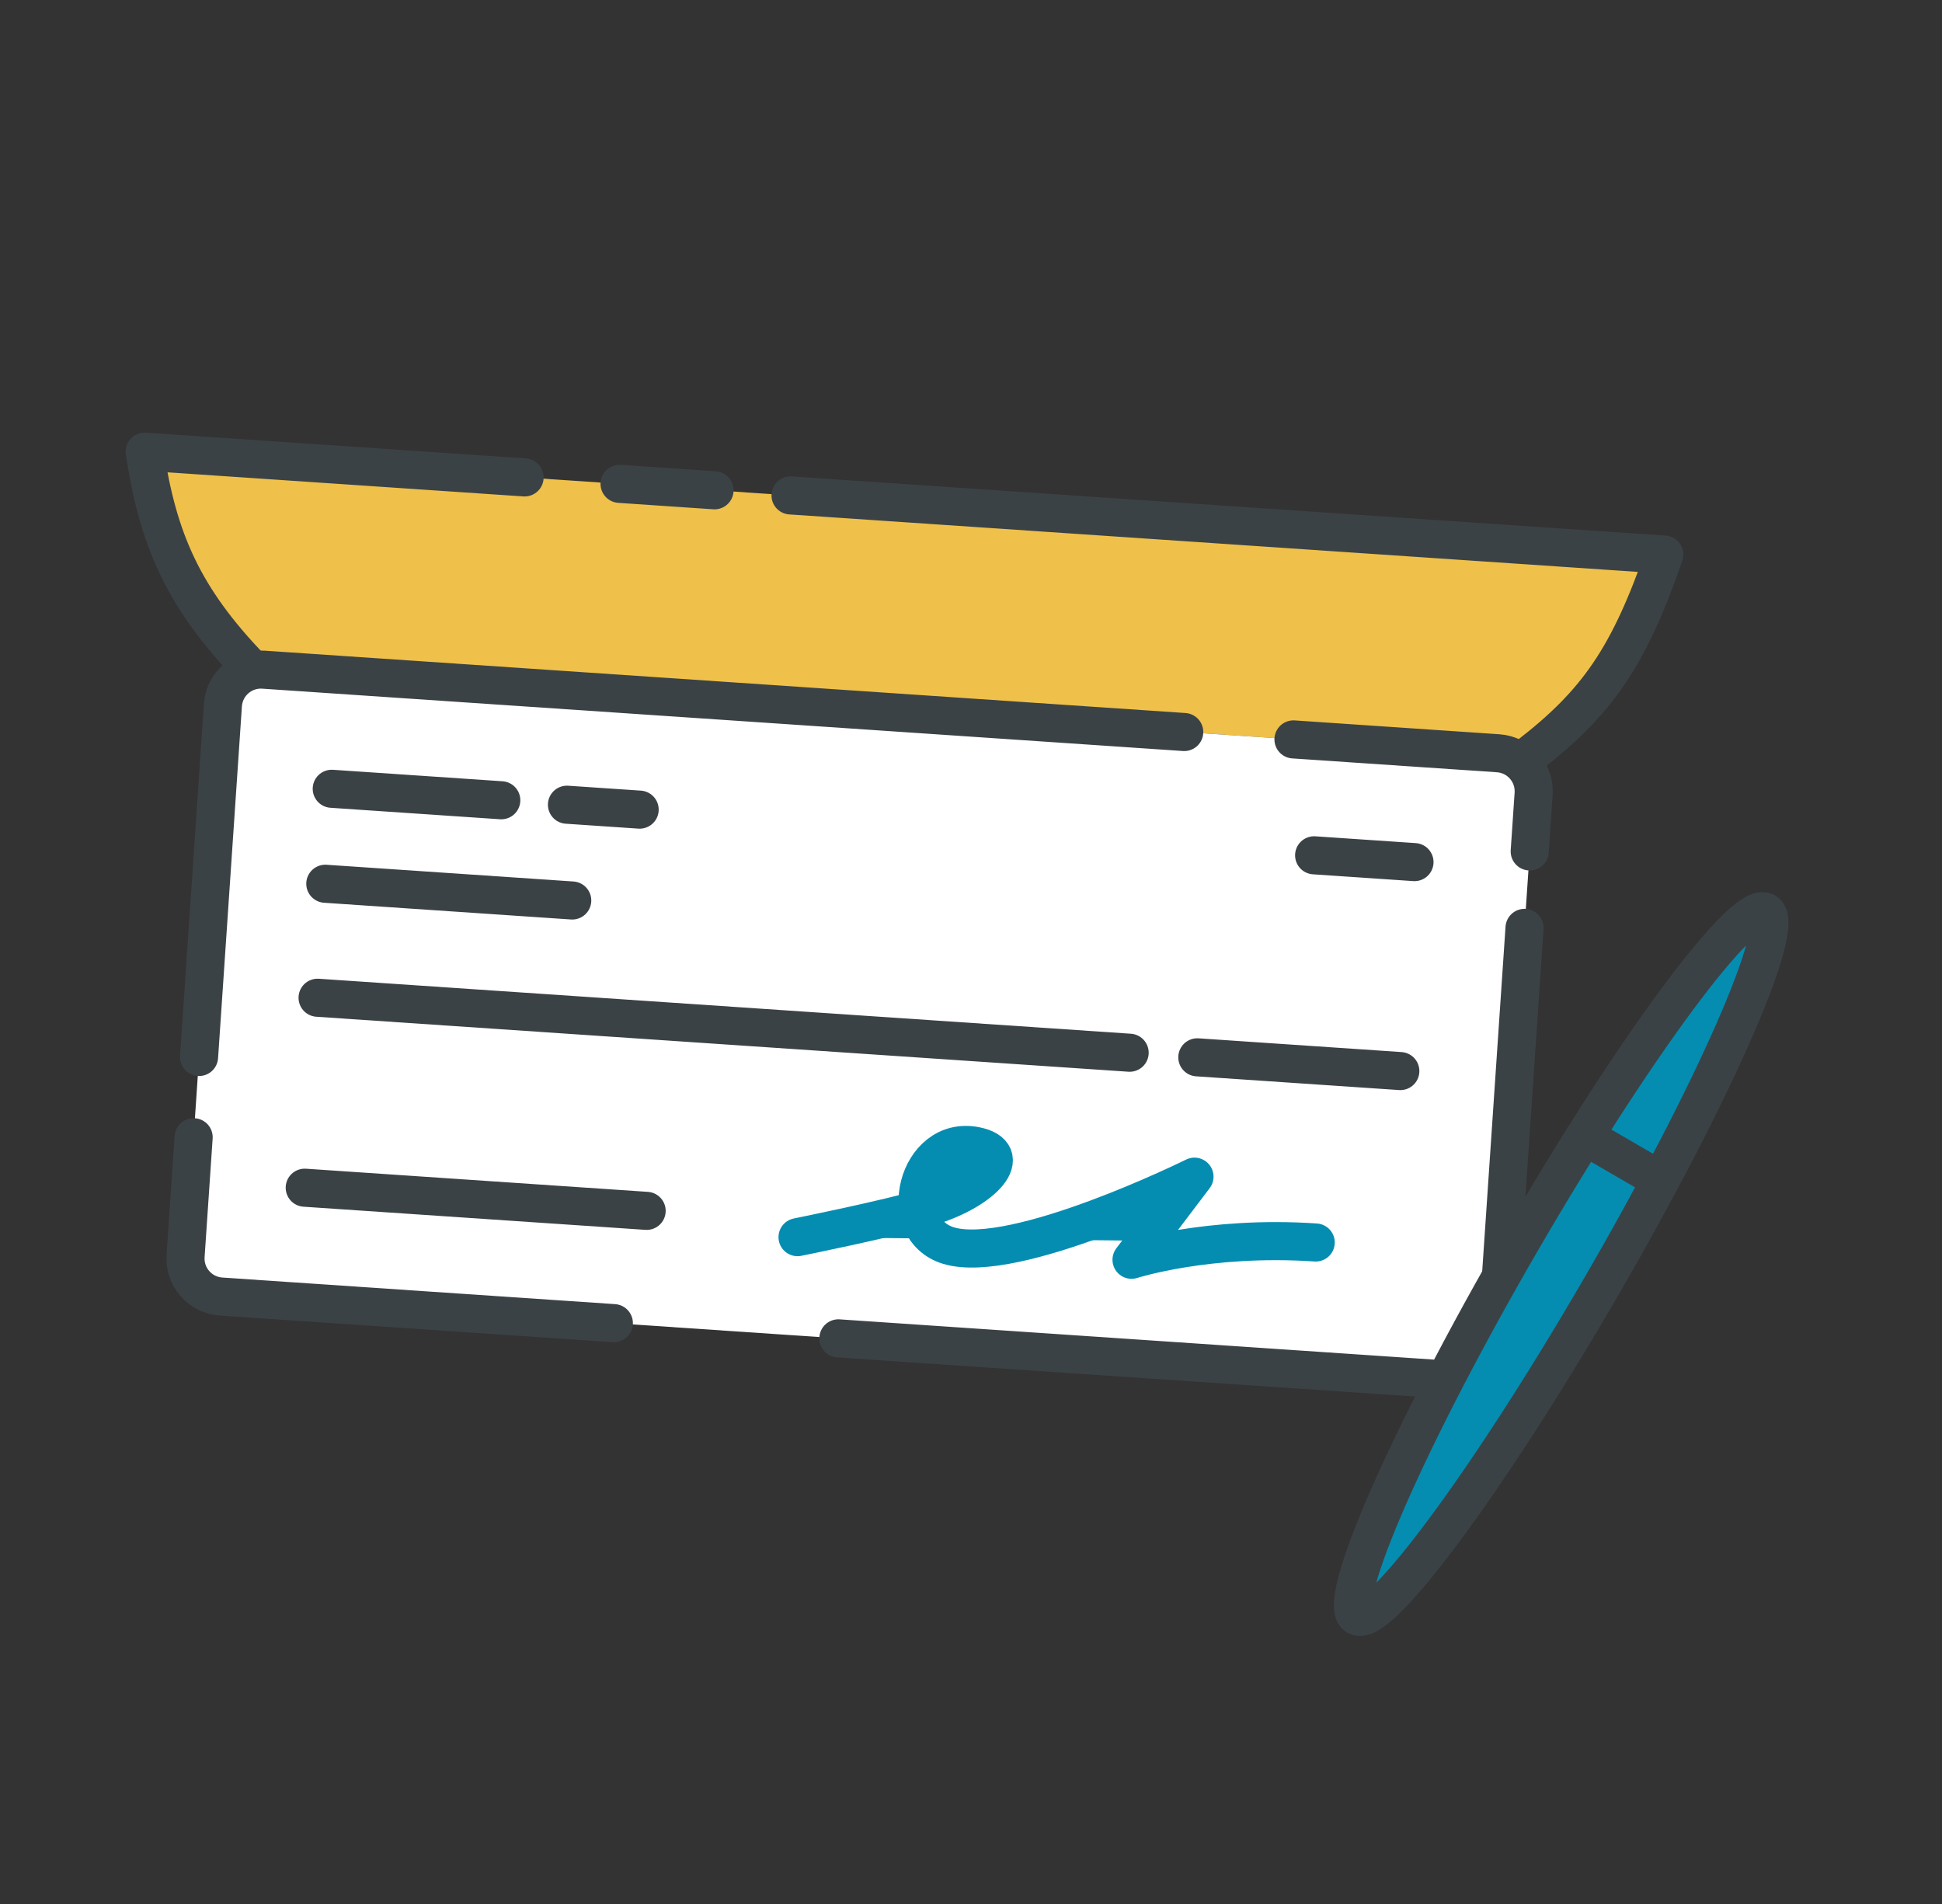 
<svg width="102" height="100" viewBox="0 0 102 100" fill="none" xmlns="http://www.w3.org/2000/svg">
<rect x="0" y="0" width="102" height="100" fill="#333333" stroke="none"/>
<path d="M7.599 23.724L87.415 29.129C85.547 34.515 83.881 36.908 80.3 39.672L46.764 37.401L13.227 35.13C9.585 31.375 8.291 28.281 7.599 23.724Z" fill="#EFC14A"/>
<path d="M11.609 68.096C10.507 68.021 9.674 67.068 9.748 65.966L11.708 37.032C11.783 35.93 12.736 35.097 13.838 35.172L78.69 39.563C79.792 39.638 80.625 40.592 80.55 41.694L78.591 70.628C78.516 71.73 77.562 72.563 76.46 72.488L44.034 70.292L11.609 68.096Z" fill="white"/>
<path d="M62.2 38.447L47.22 37.432L38.615 36.849L13.838 35.172C12.736 35.097 11.783 35.93 11.708 37.032L11.286 43.267L10.456 55.514M67.937 38.835L78.69 39.563C79.792 39.638 80.625 40.592 80.55 41.694L80.345 44.718M44.034 70.292L76.46 72.488C77.562 72.563 78.516 71.73 78.591 70.628L80.073 48.733M10.171 59.73L9.748 65.966C9.674 67.068 10.507 68.021 11.609 68.096L32.242 69.493" stroke="#3B4246" stroke-width="2" stroke-linecap="round" stroke-linejoin="round"/>
<path d="M92.731 47.898C93.888 48.57 90.012 57.392 84.086 67.603C78.16 77.814 72.422 85.556 71.266 84.885C70.109 84.214 73.985 75.391 79.911 65.18C85.837 54.97 91.575 47.227 92.731 47.898Z" fill="#048DB1" stroke="#3B4246" stroke-width="2" stroke-miterlimit="10" stroke-linejoin="round"/>
<path d="M83.24 59.674L87.215 61.981" stroke="#3B4246" stroke-width="2" stroke-miterlimit="10" stroke-linejoin="round"/>
<path d="M41.889 64.977C41.889 64.977 46.55 64.042 48.757 63.394C51.716 62.515 53.368 60.602 51.233 60.184C48.166 59.586 46.948 64.546 49.821 65.421C53.307 66.47 62.739 61.8 62.739 61.8L59.431 66.165C59.431 66.165 63.444 64.873 69.106 65.257" fill="#048DB1"/>
<path d="M41.889 64.977C41.889 64.977 46.55 64.042 48.757 63.394C51.716 62.515 53.368 60.602 51.233 60.184C48.166 59.586 46.948 64.546 49.821 65.421C53.307 66.47 62.739 61.8 62.739 61.8L59.431 66.165C59.431 66.165 63.444 64.873 69.106 65.257" stroke="#048DB1" stroke-width="2" stroke-miterlimit="10" stroke-linecap="round" stroke-linejoin="round"/>
<path d="M80.3 39.672C83.881 36.908 85.547 34.515 87.415 29.129L47.507 26.426L41.521 26.021M13.227 35.13C9.585 31.375 8.291 28.281 7.599 23.724L27.553 25.075M37.53 25.751L32.541 25.413" stroke="#3B4246" stroke-width="2" stroke-linecap="round" stroke-linejoin="round"/>
<line x1="17.086" y1="46.416" x2="30.056" y2="47.295" stroke="#3B4246" stroke-width="2" stroke-linecap="round" stroke-linejoin="round"/>
<line x1="16.005" y1="62.38" x2="33.964" y2="63.596" stroke="#3B4246" stroke-width="2" stroke-linecap="round" stroke-linejoin="round"/>
<line x1="17.424" y1="41.428" x2="26.329" y2="42.031" stroke="#3B4246" stroke-width="2" stroke-linecap="round" stroke-linejoin="round"/>
<line x1="29.778" y1="42.265" x2="33.597" y2="42.523" stroke="#3B4246" stroke-width="2" stroke-linecap="round" stroke-linejoin="round"/>
<line x1="69.022" y1="44.922" x2="74.294" y2="45.279" stroke="#3B4246" stroke-width="2" stroke-linecap="round" stroke-linejoin="round"/>
<path d="M16.68 52.403L45.115 54.329L59.333 55.291M73.55 56.254L66.442 55.773L62.887 55.532" stroke="#3B4246" stroke-width="2" stroke-linecap="round" stroke-linejoin="round"/>
</svg>
